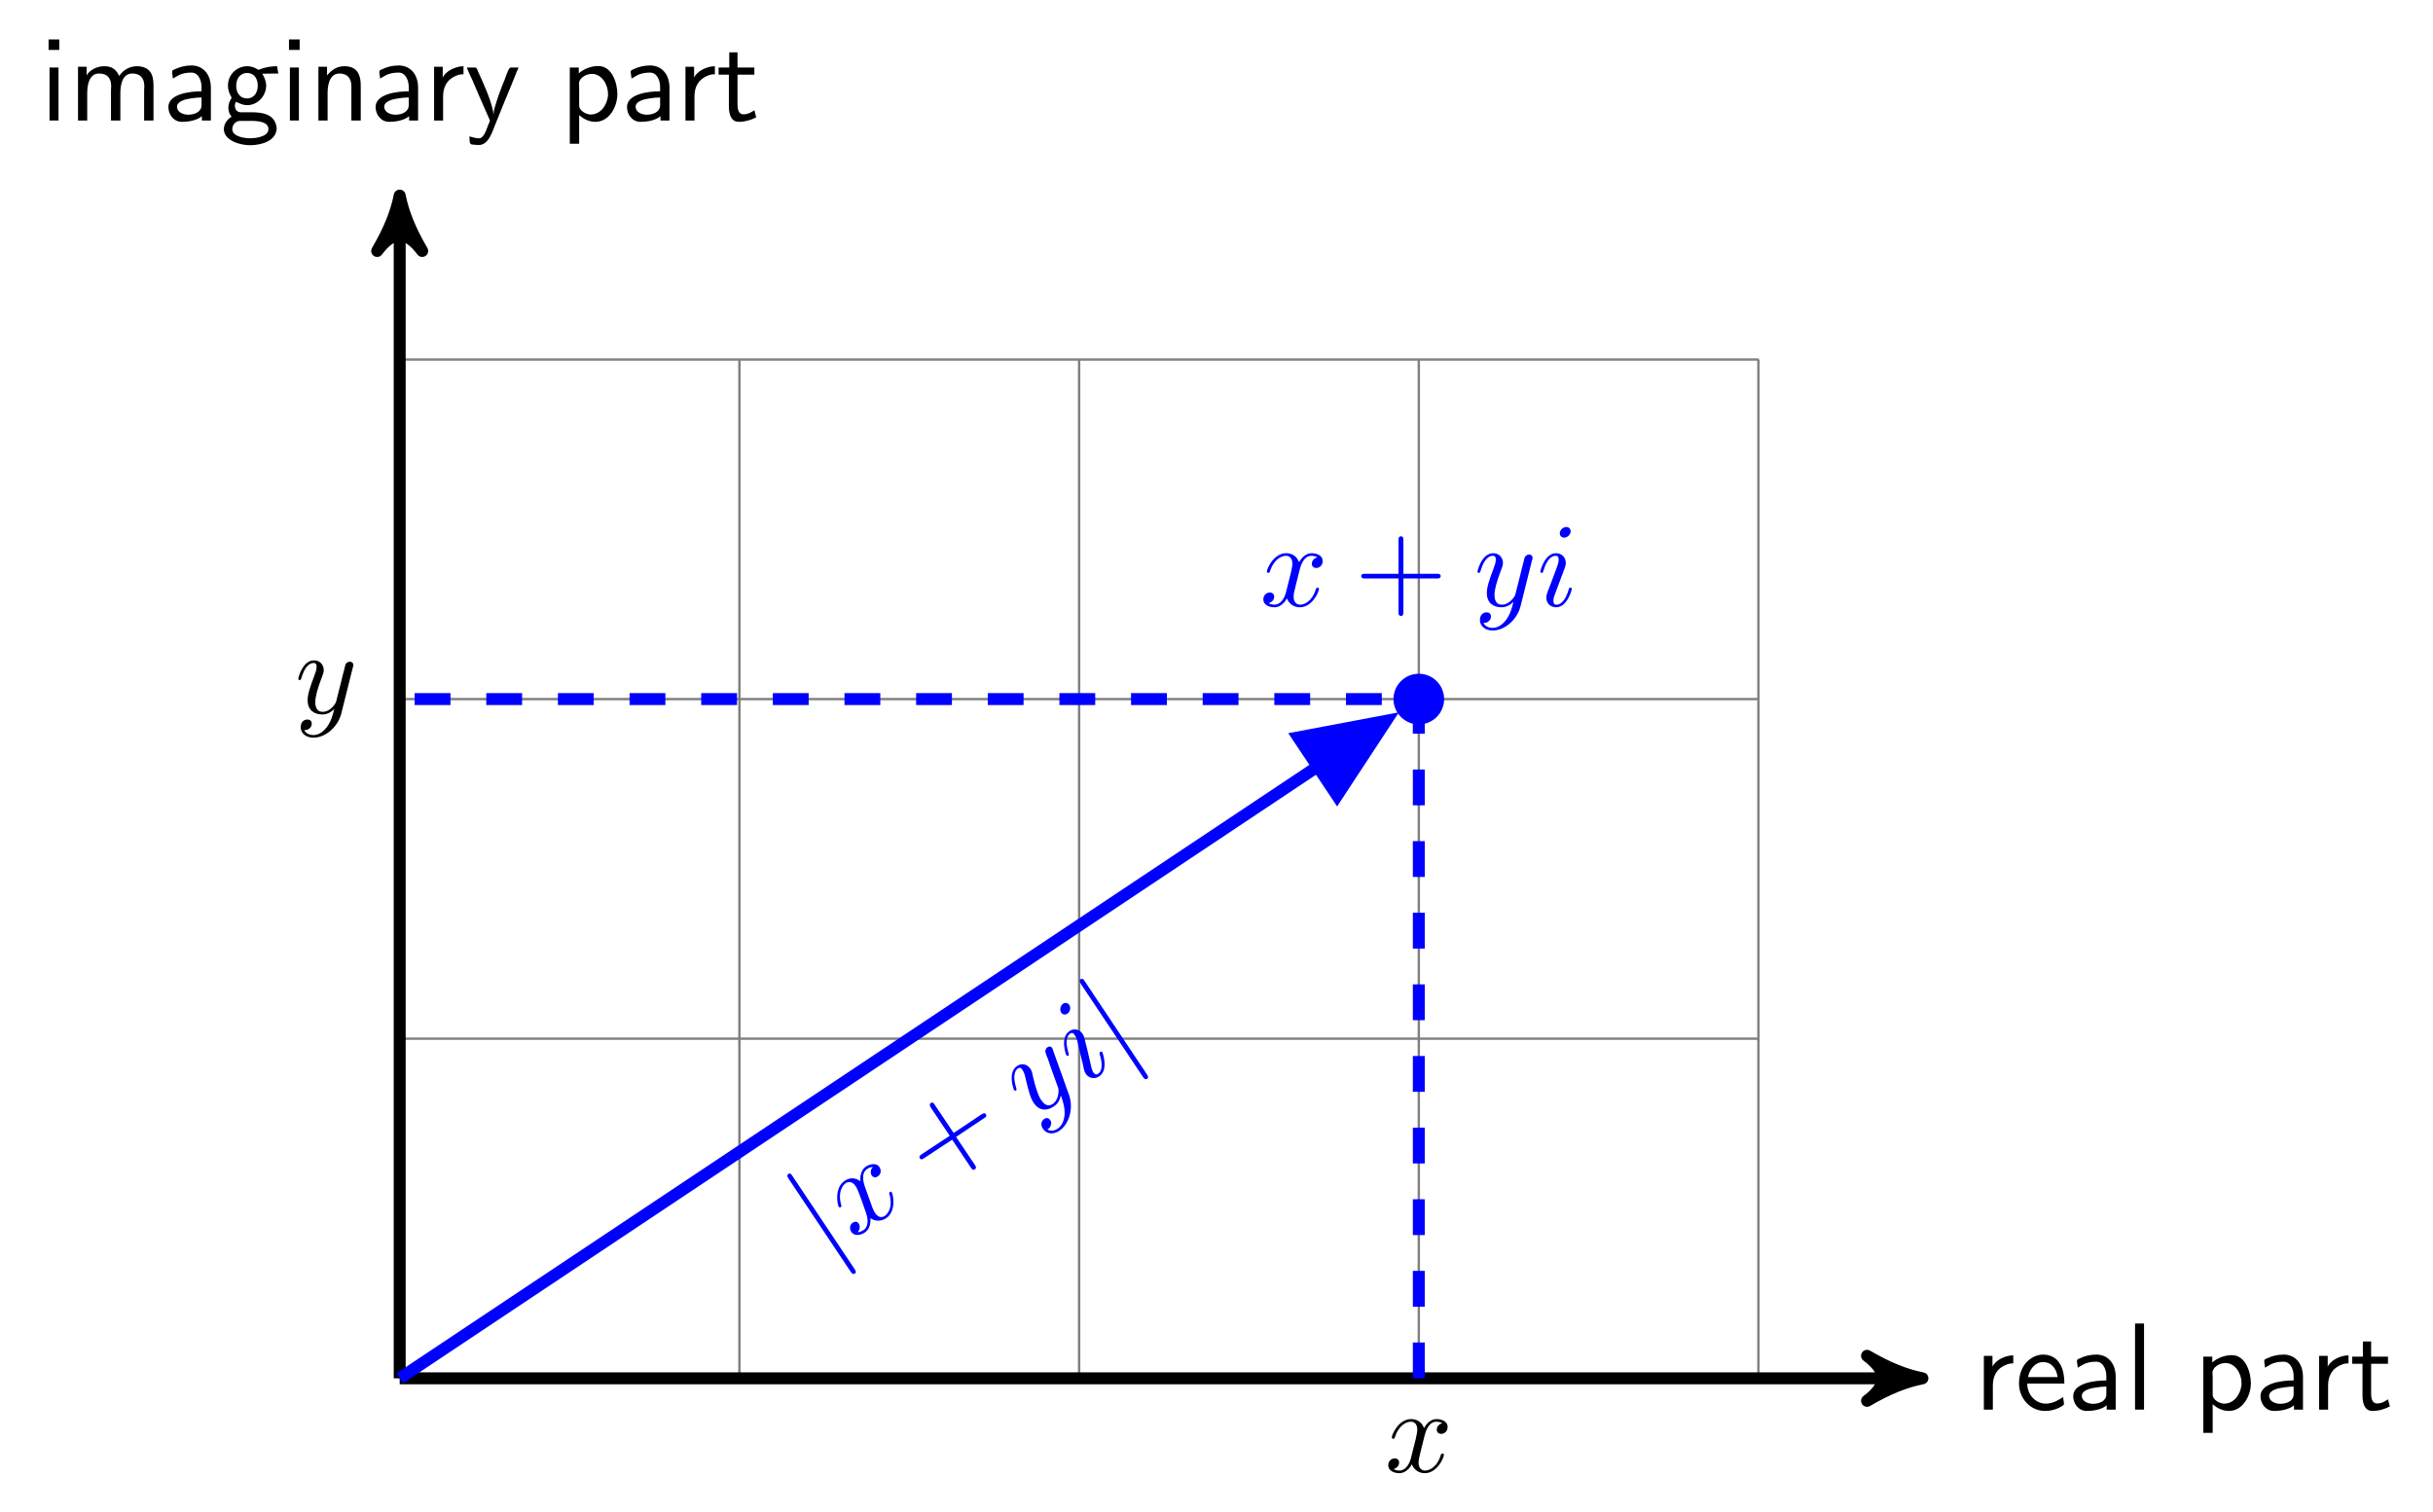 <?xml version="1.0" encoding="UTF-8"?>
<svg xmlns="http://www.w3.org/2000/svg" xmlns:xlink="http://www.w3.org/1999/xlink" width="203.02" height="126.168" viewBox="0 0 203.02 126.168">
<defs>
<g>
<g id="glyph-0-0">
<path d="M 1.531 -3.594 L 1.531 -4.5 L 0.812 -4.5 L 0.812 -0.016 L 1.562 -0.016 L 1.562 -2 C 1.562 -2.766 1.828 -3.422 2.688 -3.766 C 2.859 -3.844 3.062 -3.875 3.266 -3.875 L 3.266 -4.547 C 2.609 -4.547 1.766 -4.141 1.531 -3.594 Z M 1.531 -3.594 "/>
</g>
<g id="glyph-0-1">
<path d="M 4.031 -1.062 C 3.531 -0.75 3.125 -0.516 2.562 -0.516 C 1.781 -0.516 1.031 -1.203 1.031 -2.188 L 4.125 -2.188 C 4.125 -2.875 4.016 -3.625 3.531 -4.141 C 3.219 -4.453 2.797 -4.609 2.359 -4.609 C 1.812 -4.609 1.312 -4.344 0.953 -3.953 C 0.531 -3.484 0.344 -2.844 0.344 -2.219 L 0.344 -2.172 C 0.344 -1 1.25 0.094 2.516 0.094 C 3.016 0.094 3.516 -0.047 3.938 -0.312 C 4 -0.375 4.094 -0.391 4.094 -0.484 C 4.094 -0.672 4.031 -0.875 4.031 -1.062 Z M 1.094 -2.734 C 1.219 -3.344 1.656 -3.984 2.359 -3.984 C 3.062 -3.984 3.484 -3.406 3.562 -2.734 Z M 1.094 -2.734 "/>
</g>
<g id="glyph-0-2">
<path d="M 0.812 -3.516 C 0.969 -3.594 1.094 -3.688 1.25 -3.766 C 1.578 -3.953 1.969 -4.016 2.359 -4.016 C 2.953 -4.016 3.203 -3.344 3.203 -2.828 C 3.203 -2.703 3.203 -2.578 3.203 -2.453 C 2.188 -2.453 0.438 -2.219 0.438 -1.141 C 0.438 -0.516 0.875 0.094 1.562 0.094 C 2.141 0.094 2.797 -0.016 3.234 -0.375 L 3.234 -0.016 L 3.984 -0.016 L 3.984 -2.797 C 3.984 -3.625 3.547 -4.531 2.469 -4.609 L 2.359 -4.609 C 1.859 -4.609 1.406 -4.5 0.953 -4.281 C 0.875 -4.25 0.75 -4.203 0.75 -4.094 C 0.75 -3.891 0.812 -3.703 0.812 -3.516 Z M 3.203 -1.938 L 3.203 -1.297 C 3.203 -0.719 2.609 -0.5 2.094 -0.5 C 1.672 -0.5 1.156 -0.703 1.156 -1.172 C 1.172 -1.656 1.953 -1.812 2.328 -1.859 C 2.609 -1.906 2.906 -1.938 3.203 -1.938 Z M 3.203 -1.938 "/>
</g>
<g id="glyph-0-3">
<path d="M 0.812 -7.203 L 0.812 -0.016 L 1.562 -0.016 L 1.562 -7.203 Z M 0.812 -7.203 "/>
</g>
<g id="glyph-0-4">
<path d="M 1.562 -3.953 L 1.562 -4.438 L 0.812 -4.438 L 0.812 1.922 L 1.594 1.922 L 1.594 -0.469 C 1.969 -0.125 2.438 0.094 2.953 0.094 C 4.109 0.094 4.781 -1.172 4.781 -2.219 C 4.781 -3.078 4.375 -4.562 3.188 -4.562 C 2.625 -4.562 2 -4.344 1.562 -3.953 Z M 4 -2.078 C 3.922 -1.328 3.406 -0.516 2.547 -0.516 C 2.188 -0.516 1.594 -0.828 1.594 -1.25 L 1.594 -2.75 C 1.594 -2.859 1.578 -2.984 1.578 -3.094 C 1.578 -3.547 2.156 -3.906 2.656 -3.906 C 3.484 -3.906 4 -3.016 4 -2.25 C 4 -2.188 4 -2.141 4 -2.078 Z M 4 -2.078 "/>
</g>
<g id="glyph-0-5">
<path d="M 1.062 -5.703 L 1.062 -4.438 L 0.172 -4.438 L 0.172 -3.844 L 1.031 -3.844 L 1.031 -1.219 C 1.031 -0.672 1.141 0.094 1.859 0.094 C 2.375 0.094 2.859 -0.047 3.312 -0.281 L 3.156 -0.875 C 2.859 -0.672 2.609 -0.531 2.25 -0.531 C 1.797 -0.531 1.75 -1.031 1.75 -1.375 L 1.75 -3.844 L 3.156 -3.844 L 3.156 -4.438 L 1.75 -4.438 L 1.75 -5.703 Z M 1.062 -5.703 "/>
</g>
<g id="glyph-0-6">
<path d="M 0.812 -4.438 L 0.812 -0.016 L 1.562 -0.016 L 1.562 -4.438 Z M 0.734 -6.781 L 0.734 -5.906 L 1.625 -5.906 L 1.625 -6.781 Z M 0.734 -6.781 "/>
</g>
<g id="glyph-0-7">
<path d="M 1.531 -3.781 L 1.531 -4.5 L 0.812 -4.5 L 0.812 -0.016 L 1.578 -0.016 L 1.578 -2.281 C 1.578 -2.906 1.703 -3.938 2.578 -3.938 C 3.234 -3.938 3.578 -3.562 3.578 -2.891 C 3.578 -2.766 3.562 -2.641 3.562 -2.516 L 3.562 -0.016 L 4.344 -0.016 L 4.344 -2.281 C 4.344 -2.906 4.469 -3.938 5.344 -3.938 C 5.984 -3.938 6.344 -3.562 6.344 -2.891 C 6.344 -2.766 6.328 -2.641 6.328 -2.516 L 6.328 -0.016 L 7.109 -0.016 L 7.109 -2.859 C 7.109 -3.219 7.094 -3.578 6.938 -3.906 C 6.734 -4.359 6.234 -4.547 5.734 -4.547 C 5.156 -4.547 4.594 -4.266 4.25 -3.734 C 4 -4.234 3.703 -4.547 2.984 -4.547 C 2.438 -4.547 1.781 -4.25 1.531 -3.781 Z M 1.531 -3.781 "/>
</g>
<g id="glyph-0-8">
<path d="M 0.922 -0.344 L 0.922 -0.328 C 0.562 -0.125 0.281 0.281 0.281 0.703 C 0.281 1.641 1.594 2.047 2.469 2.047 C 3.406 2.047 4.688 1.688 4.688 0.609 C 4.562 -0.578 3.453 -0.703 2.578 -0.703 L 1.688 -0.703 C 1.375 -0.703 1.203 -0.953 1.203 -1.25 L 1.203 -1.312 C 1.219 -1.422 1.25 -1.5 1.281 -1.578 C 1.656 -1.422 1.859 -1.297 2.219 -1.297 C 3.125 -1.297 3.812 -2.078 3.812 -2.938 L 3.812 -3.016 C 3.781 -3.344 3.656 -3.641 3.484 -3.922 L 4.828 -3.938 L 4.719 -4.547 C 4.266 -4.547 3.781 -4.469 3.344 -4.312 C 3.297 -4.281 3.234 -4.25 3.188 -4.25 C 3.109 -4.25 3 -4.344 2.938 -4.375 C 2.719 -4.484 2.469 -4.547 2.234 -4.547 C 1.391 -4.547 0.625 -3.875 0.625 -2.938 C 0.625 -2.625 0.703 -2.328 0.859 -2.062 C 0.875 -2.031 0.922 -1.969 0.922 -1.922 C 0.922 -1.844 0.781 -1.672 0.734 -1.531 C 0.688 -1.375 0.656 -1.219 0.656 -1.078 C 0.656 -0.812 0.75 -0.531 0.922 -0.344 Z M 1.578 0.016 L 2.516 0.016 C 3.078 0.016 4 0.062 4 0.703 C 4 1.391 2.766 1.469 2.5 1.469 C 1.984 1.469 0.984 1.328 0.984 0.703 C 0.984 0.359 1.234 0.062 1.578 0.016 Z M 2.109 -3.984 L 2.188 -3.984 C 2.875 -3.984 3.109 -3.438 3.109 -2.938 C 3.109 -2.406 2.875 -1.938 2.312 -1.859 L 2.234 -1.859 C 1.562 -1.859 1.312 -2.406 1.312 -2.906 C 1.312 -3.422 1.547 -3.891 2.109 -3.984 Z M 2.109 -3.984 "/>
</g>
<g id="glyph-0-9">
<path d="M 1.531 -3.781 L 1.531 -4.5 L 0.812 -4.5 L 0.812 -0.016 L 1.578 -0.016 L 1.578 -2.281 C 1.578 -2.875 1.688 -3.938 2.578 -3.938 C 3.234 -3.938 3.562 -3.531 3.562 -2.875 C 3.562 -2.75 3.562 -2.625 3.562 -2.516 L 3.562 -0.016 L 4.344 -0.016 L 4.344 -2.375 C 4.344 -2.547 4.344 -2.734 4.344 -2.922 C 4.344 -3.656 4.172 -4.547 2.984 -4.547 C 2.359 -4.547 1.906 -4.234 1.531 -3.781 Z M 1.531 -3.781 "/>
</g>
<g id="glyph-0-10">
<path d="M 0.141 -4.438 C 0.266 -4.078 0.453 -3.719 0.609 -3.375 C 1.031 -2.375 1.453 -1.406 1.891 -0.422 L 2 -0.172 C 2.031 -0.125 2.047 -0.078 2.062 -0.031 L 2.062 -0.016 C 2.062 0.031 2.047 0.078 2.031 0.109 L 1.922 0.359 C 1.766 0.766 1.562 1.469 1.156 1.469 C 0.891 1.469 0.625 1.391 0.359 1.312 C 0.375 1.656 0.344 1.938 0.547 1.984 C 0.734 2 0.938 2.031 1.125 2.031 C 1.969 2.031 2.266 0.922 2.547 0.234 L 3.234 -1.469 C 3.594 -2.328 3.953 -3.188 4.281 -4.031 C 4.344 -4.172 4.406 -4.297 4.453 -4.438 L 3.812 -4.438 C 3.625 -4.438 3.438 -3.797 3.312 -3.469 C 2.984 -2.672 2.688 -1.875 2.453 -1.047 C 2.406 -0.875 2.375 -0.688 2.375 -0.516 C 2.344 -0.609 2.344 -0.719 2.328 -0.812 C 2.078 -1.953 1.5 -3.156 1.062 -4.141 L 0.984 -4.328 C 0.922 -4.406 0.922 -4.438 0.812 -4.438 Z M 0.141 -4.438 "/>
</g>
<g id="glyph-1-0">
<path d="M 3.328 -3.016 C 3.391 -3.266 3.625 -4.188 4.312 -4.188 C 4.359 -4.188 4.609 -4.188 4.812 -4.062 C 4.531 -4 4.344 -3.766 4.344 -3.516 C 4.344 -3.359 4.453 -3.172 4.719 -3.172 C 4.938 -3.172 5.25 -3.344 5.25 -3.75 C 5.25 -4.266 4.672 -4.406 4.328 -4.406 C 3.75 -4.406 3.406 -3.875 3.281 -3.656 C 3.031 -4.312 2.5 -4.406 2.203 -4.406 C 1.172 -4.406 0.594 -3.125 0.594 -2.875 C 0.594 -2.766 0.703 -2.766 0.719 -2.766 C 0.797 -2.766 0.828 -2.797 0.844 -2.875 C 1.188 -3.938 1.844 -4.188 2.188 -4.188 C 2.375 -4.188 2.719 -4.094 2.719 -3.516 C 2.719 -3.203 2.547 -2.547 2.188 -1.141 C 2.031 -0.531 1.672 -0.109 1.234 -0.109 C 1.172 -0.109 0.953 -0.109 0.734 -0.234 C 0.984 -0.297 1.203 -0.5 1.203 -0.781 C 1.203 -1.047 0.984 -1.125 0.844 -1.125 C 0.531 -1.125 0.297 -0.875 0.297 -0.547 C 0.297 -0.094 0.781 0.109 1.219 0.109 C 1.891 0.109 2.25 -0.594 2.266 -0.641 C 2.391 -0.281 2.75 0.109 3.344 0.109 C 4.375 0.109 4.938 -1.172 4.938 -1.422 C 4.938 -1.531 4.859 -1.531 4.828 -1.531 C 4.734 -1.531 4.719 -1.484 4.688 -1.422 C 4.359 -0.344 3.688 -0.109 3.375 -0.109 C 2.984 -0.109 2.828 -0.422 2.828 -0.766 C 2.828 -0.984 2.875 -1.203 2.984 -1.641 Z M 3.328 -3.016 "/>
</g>
<g id="glyph-1-1">
<path d="M 4.844 -3.797 C 4.891 -3.938 4.891 -3.953 4.891 -4.031 C 4.891 -4.203 4.75 -4.297 4.594 -4.297 C 4.5 -4.297 4.344 -4.234 4.25 -4.094 C 4.234 -4.031 4.141 -3.734 4.109 -3.547 C 4.031 -3.297 3.969 -3.016 3.906 -2.75 L 3.453 -0.953 C 3.422 -0.812 2.984 -0.109 2.328 -0.109 C 1.828 -0.109 1.719 -0.547 1.719 -0.922 C 1.719 -1.375 1.891 -2 2.219 -2.875 C 2.375 -3.281 2.422 -3.391 2.422 -3.594 C 2.422 -4.031 2.109 -4.406 1.609 -4.406 C 0.656 -4.406 0.297 -2.953 0.297 -2.875 C 0.297 -2.766 0.391 -2.766 0.406 -2.766 C 0.516 -2.766 0.516 -2.797 0.562 -2.953 C 0.844 -3.891 1.234 -4.188 1.578 -4.188 C 1.656 -4.188 1.828 -4.188 1.828 -3.875 C 1.828 -3.625 1.719 -3.359 1.656 -3.172 C 1.25 -2.109 1.078 -1.547 1.078 -1.078 C 1.078 -0.188 1.703 0.109 2.297 0.109 C 2.688 0.109 3.016 -0.062 3.297 -0.344 C 3.172 0.172 3.047 0.672 2.656 1.203 C 2.391 1.531 2.016 1.828 1.562 1.828 C 1.422 1.828 0.969 1.797 0.797 1.406 C 0.953 1.406 1.094 1.406 1.219 1.281 C 1.328 1.203 1.422 1.062 1.422 0.875 C 1.422 0.562 1.156 0.531 1.062 0.531 C 0.828 0.531 0.5 0.688 0.5 1.172 C 0.5 1.672 0.938 2.047 1.562 2.047 C 2.578 2.047 3.609 1.141 3.891 0.016 Z M 4.844 -3.797 "/>
</g>
<g id="glyph-1-2">
<path d="M 2.828 -6.234 C 2.828 -6.438 2.688 -6.594 2.469 -6.594 C 2.188 -6.594 1.922 -6.328 1.922 -6.062 C 1.922 -5.875 2.062 -5.703 2.297 -5.703 C 2.531 -5.703 2.828 -5.938 2.828 -6.234 Z M 2.078 -2.484 C 2.188 -2.766 2.188 -2.797 2.297 -3.062 C 2.375 -3.266 2.422 -3.406 2.422 -3.594 C 2.422 -4.031 2.109 -4.406 1.609 -4.406 C 0.672 -4.406 0.297 -2.953 0.297 -2.875 C 0.297 -2.766 0.391 -2.766 0.406 -2.766 C 0.516 -2.766 0.516 -2.797 0.562 -2.953 C 0.844 -3.891 1.234 -4.188 1.578 -4.188 C 1.656 -4.188 1.828 -4.188 1.828 -3.875 C 1.828 -3.656 1.75 -3.453 1.719 -3.344 C 1.641 -3.094 1.188 -1.938 1.031 -1.5 C 0.922 -1.25 0.797 -0.922 0.797 -0.703 C 0.797 -0.234 1.141 0.109 1.609 0.109 C 2.547 0.109 2.922 -1.328 2.922 -1.422 C 2.922 -1.531 2.828 -1.531 2.797 -1.531 C 2.703 -1.531 2.703 -1.5 2.656 -1.344 C 2.469 -0.719 2.141 -0.109 1.641 -0.109 C 1.469 -0.109 1.391 -0.203 1.391 -0.438 C 1.391 -0.688 1.453 -0.828 1.688 -1.438 Z M 2.078 -2.484 "/>
</g>
<g id="glyph-2-0">
<path d="M 4.078 -2.297 L 6.859 -2.297 C 7 -2.297 7.188 -2.297 7.188 -2.5 C 7.188 -2.688 7 -2.688 6.859 -2.688 L 4.078 -2.688 L 4.078 -5.484 C 4.078 -5.625 4.078 -5.812 3.875 -5.812 C 3.672 -5.812 3.672 -5.625 3.672 -5.484 L 3.672 -2.688 L 0.891 -2.688 C 0.75 -2.688 0.562 -2.688 0.562 -2.5 C 0.562 -2.297 0.75 -2.297 0.891 -2.297 L 3.672 -2.297 L 3.672 0.5 C 3.672 0.641 3.672 0.828 3.875 0.828 C 4.078 0.828 4.078 0.641 4.078 0.5 Z M 4.078 -2.297 "/>
</g>
<g id="glyph-3-0">
<path d="M -2.641 -6.797 C -2.734 -6.953 -2.844 -7.109 -3 -7 C -3.172 -6.891 -3.062 -6.734 -2.969 -6.578 L 2.172 1.125 C 2.266 1.266 2.375 1.422 2.547 1.312 C 2.703 1.203 2.594 1.047 2.5 0.906 Z M -2.641 -6.797 "/>
</g>
<g id="glyph-4-0">
<path d="M 1.094 -4.359 C 1.016 -4.594 0.688 -5.5 1.266 -5.875 C 1.297 -5.906 1.5 -6.047 1.75 -6.047 C 1.547 -5.844 1.516 -5.547 1.656 -5.328 C 1.75 -5.203 1.938 -5.109 2.156 -5.266 C 2.344 -5.375 2.516 -5.688 2.297 -6.031 C 2.016 -6.453 1.453 -6.266 1.156 -6.078 C 0.688 -5.75 0.672 -5.109 0.703 -4.859 C 0.125 -5.281 -0.359 -5.062 -0.609 -4.891 C -1.469 -4.328 -1.234 -2.922 -1.094 -2.719 C -1.031 -2.625 -0.953 -2.688 -0.938 -2.703 C -0.875 -2.734 -0.859 -2.781 -0.891 -2.859 C -1.203 -3.938 -0.797 -4.5 -0.516 -4.703 C -0.359 -4.797 0 -4.922 0.312 -4.438 C 0.484 -4.188 0.719 -3.531 1.188 -2.172 C 1.391 -1.562 1.328 -1.016 0.969 -0.781 C 0.906 -0.75 0.734 -0.625 0.484 -0.594 C 0.641 -0.797 0.719 -1.094 0.562 -1.328 C 0.422 -1.547 0.188 -1.484 0.078 -1.406 C -0.188 -1.234 -0.234 -0.906 -0.047 -0.625 C 0.203 -0.25 0.719 -0.344 1.078 -0.578 C 1.641 -0.953 1.547 -1.75 1.531 -1.781 C 1.828 -1.562 2.344 -1.438 2.844 -1.766 C 3.703 -2.328 3.453 -3.703 3.328 -3.922 C 3.266 -4.016 3.203 -3.984 3.172 -3.953 C 3.094 -3.906 3.094 -3.859 3.125 -3.781 C 3.438 -2.703 3 -2.141 2.75 -1.969 C 2.422 -1.75 2.125 -1.906 1.938 -2.203 C 1.812 -2.375 1.719 -2.594 1.578 -3.016 Z M 1.094 -4.359 "/>
</g>
<g id="glyph-4-1">
<path d="M 1.922 -5.844 C 1.875 -6 1.875 -6.016 1.828 -6.078 C 1.734 -6.219 1.562 -6.219 1.438 -6.125 C 1.359 -6.078 1.266 -5.922 1.266 -5.766 C 1.281 -5.703 1.359 -5.406 1.453 -5.234 C 1.531 -4.984 1.625 -4.719 1.719 -4.453 L 2.344 -2.719 C 2.391 -2.562 2.422 -1.75 1.875 -1.391 C 1.453 -1.109 1.141 -1.406 0.922 -1.719 C 0.672 -2.094 0.469 -2.719 0.25 -3.625 C 0.156 -4.047 0.141 -4.172 0.016 -4.328 C -0.219 -4.703 -0.688 -4.844 -1.094 -4.562 C -1.891 -4.031 -1.391 -2.625 -1.344 -2.562 C -1.281 -2.469 -1.203 -2.516 -1.188 -2.516 C -1.109 -2.578 -1.125 -2.609 -1.172 -2.766 C -1.453 -3.703 -1.297 -4.172 -1.016 -4.359 C -0.953 -4.406 -0.812 -4.5 -0.641 -4.234 C -0.5 -4.031 -0.422 -3.75 -0.391 -3.562 C -0.125 -2.438 0.031 -1.875 0.297 -1.484 C 0.781 -0.75 1.484 -0.844 1.969 -1.188 C 2.297 -1.391 2.484 -1.719 2.562 -2.109 C 2.734 -1.625 2.906 -1.125 2.875 -0.469 C 2.828 -0.047 2.688 0.391 2.312 0.656 C 2.203 0.734 1.812 0.969 1.438 0.734 C 1.578 0.641 1.688 0.562 1.719 0.391 C 1.781 0.266 1.781 0.109 1.672 -0.047 C 1.5 -0.312 1.266 -0.203 1.188 -0.156 C 0.984 -0.016 0.797 0.297 1.078 0.688 C 1.344 1.109 1.922 1.188 2.438 0.844 C 3.281 0.266 3.625 -1.047 3.25 -2.141 Z M 1.922 -5.844 "/>
</g>
<g id="glyph-4-2">
<path d="M -1.094 -6.75 C -1.219 -6.922 -1.422 -6.969 -1.609 -6.859 C -1.844 -6.703 -1.922 -6.328 -1.766 -6.109 C -1.672 -5.953 -1.438 -5.891 -1.25 -6.031 C -1.047 -6.156 -0.938 -6.5 -1.094 -6.75 Z M 0.359 -3.219 C 0.281 -3.516 0.266 -3.547 0.203 -3.828 C 0.156 -4.031 0.125 -4.172 0.016 -4.328 C -0.219 -4.703 -0.688 -4.844 -1.094 -4.562 C -1.875 -4.047 -1.391 -2.625 -1.344 -2.562 C -1.281 -2.469 -1.203 -2.516 -1.188 -2.516 C -1.109 -2.578 -1.125 -2.609 -1.172 -2.766 C -1.453 -3.703 -1.297 -4.172 -1.016 -4.359 C -0.953 -4.406 -0.812 -4.5 -0.641 -4.234 C -0.516 -4.062 -0.469 -3.844 -0.422 -3.734 C -0.359 -3.484 -0.094 -2.266 0.031 -1.828 C 0.078 -1.562 0.141 -1.203 0.266 -1.016 C 0.531 -0.625 1.016 -0.531 1.406 -0.797 C 2.188 -1.312 1.703 -2.734 1.656 -2.812 C 1.594 -2.906 1.516 -2.844 1.484 -2.828 C 1.406 -2.781 1.422 -2.75 1.453 -2.594 C 1.641 -1.969 1.719 -1.281 1.297 -1 C 1.156 -0.906 1.047 -0.938 0.906 -1.125 C 0.781 -1.344 0.75 -1.5 0.609 -2.141 Z M 0.359 -3.219 "/>
</g>
<g id="glyph-5-0">
<path d="M 2.109 -4.172 L 4.422 -5.719 C 4.547 -5.781 4.703 -5.891 4.594 -6.062 C 4.5 -6.219 4.344 -6.109 4.219 -6.047 L 1.906 -4.5 L 0.344 -6.828 C 0.266 -6.953 0.172 -7.109 0 -7 C -0.156 -6.875 -0.062 -6.719 0.016 -6.594 L 1.578 -4.266 L -0.75 -2.734 C -0.859 -2.656 -1.016 -2.547 -0.922 -2.391 C -0.812 -2.219 -0.656 -2.328 -0.547 -2.406 L 1.781 -3.938 L 3.344 -1.609 C 3.422 -1.5 3.516 -1.344 3.672 -1.469 C 3.844 -1.578 3.75 -1.734 3.672 -1.844 Z M 2.109 -4.172 "/>
</g>
</g>
<clipPath id="clip-0">
<path clip-rule="nonzero" d="M 19 46 L 130 46 L 130 126.168 L 19 126.168 Z M 19 46 "/>
</clipPath>
</defs>
<path fill="none" stroke-width="0.199" stroke-linecap="butt" stroke-linejoin="miter" stroke="rgb(50%, 50%, 50%)" stroke-opacity="1" stroke-miterlimit="10" d="M -0 0.001 L 113.386 0.001 M -0 28.349 L 113.386 28.349 M -0 56.692 L 113.386 56.692 M -0 85.032 L 113.386 85.032 M -0 0.001 L -0 85.04 M 28.347 0.001 L 28.347 85.04 M 56.695 0.001 L 56.695 85.04 M 85.039 0.001 L 85.039 85.04 M 113.378 0.001 L 113.378 85.04 " transform="matrix(1, 0, 0, -1, 33.352, 115.04)"/>
<path fill="none" stroke-width="0.996" stroke-linecap="butt" stroke-linejoin="miter" stroke="rgb(0%, 0%, 0%)" stroke-opacity="1" stroke-miterlimit="10" d="M -0 0.001 L 125.906 0.001 " transform="matrix(1, 0, 0, -1, 33.352, 115.04)"/>
<path fill-rule="nonzero" fill="rgb(0%, 0%, 0%)" fill-opacity="1" stroke-width="0.996" stroke-linecap="butt" stroke-linejoin="round" stroke="rgb(0%, 0%, 0%)" stroke-opacity="1" stroke-miterlimit="10" d="M 1.155 0.001 C -0.29 0.29 -1.735 0.868 -3.466 1.88 C -1.735 0.579 -1.735 -0.577 -3.466 -1.878 C -1.735 -0.866 -0.29 -0.288 1.155 0.001 Z M 1.155 0.001 " transform="matrix(1, 0, 0, -1, 159.259, 115.04)"/>
<g fill="rgb(0%, 0%, 0%)" fill-opacity="1">
<use xlink:href="#glyph-0-0" x="164.729" y="117.668"/>
<use xlink:href="#glyph-0-1" x="168.132" y="117.668"/>
<use xlink:href="#glyph-0-2" x="172.559" y="117.668"/>
<use xlink:href="#glyph-0-3" x="177.345" y="117.668"/>
</g>
<g fill="rgb(0%, 0%, 0%)" fill-opacity="1">
<use xlink:href="#glyph-0-4" x="183.041" y="117.668"/>
<use xlink:href="#glyph-0-2" x="188.187" y="117.668"/>
</g>
<g fill="rgb(0%, 0%, 0%)" fill-opacity="1">
<use xlink:href="#glyph-0-0" x="192.704" y="117.668"/>
<use xlink:href="#glyph-0-5" x="196.107" y="117.668"/>
</g>
<path fill="none" stroke-width="0.996" stroke-linecap="butt" stroke-linejoin="miter" stroke="rgb(0%, 0%, 0%)" stroke-opacity="1" stroke-miterlimit="10" d="M -0 0.001 L -0 97.56 " transform="matrix(1, 0, 0, -1, 33.352, 115.04)"/>
<path fill-rule="nonzero" fill="rgb(0%, 0%, 0%)" fill-opacity="1" stroke-width="0.996" stroke-linecap="butt" stroke-linejoin="round" stroke="rgb(0%, 0%, 0%)" stroke-opacity="1" stroke-miterlimit="10" d="M 1.156 0 C -0.29 0.289 -1.735 0.868 -3.465 1.879 C -1.735 0.579 -1.735 -0.578 -3.465 -1.878 C -1.735 -0.867 -0.29 -0.289 1.156 0 Z M 1.156 0 " transform="matrix(0, -1, -1, 0, 33.352, 17.48)"/>
<g fill="rgb(0%, 0%, 0%)" fill-opacity="1">
<use xlink:href="#glyph-0-6" x="3.32" y="10.073"/>
<use xlink:href="#glyph-0-7" x="5.699" y="10.073"/>
<use xlink:href="#glyph-0-2" x="13.612" y="10.073"/>
<use xlink:href="#glyph-0-8" x="18.398" y="10.073"/>
<use xlink:href="#glyph-0-6" x="23.379" y="10.073"/>
<use xlink:href="#glyph-0-9" x="25.758" y="10.073"/>
<use xlink:href="#glyph-0-2" x="30.903" y="10.073"/>
</g>
<g fill="rgb(0%, 0%, 0%)" fill-opacity="1">
<use xlink:href="#glyph-0-0" x="35.411" y="10.073"/>
<use xlink:href="#glyph-0-10" x="38.814" y="10.073"/>
</g>
<g fill="rgb(0%, 0%, 0%)" fill-opacity="1">
<use xlink:href="#glyph-0-4" x="46.734" y="10.073"/>
<use xlink:href="#glyph-0-2" x="51.88" y="10.073"/>
</g>
<g fill="rgb(0%, 0%, 0%)" fill-opacity="1">
<use xlink:href="#glyph-0-0" x="56.387" y="10.073"/>
<use xlink:href="#glyph-0-5" x="59.79" y="10.073"/>
</g>
<path fill-rule="nonzero" fill="rgb(0%, 0%, 100%)" fill-opacity="1" d="M 120.504 58.348 C 120.504 57.18 119.559 56.234 118.391 56.234 C 117.227 56.234 116.277 57.18 116.277 58.348 C 116.277 59.512 117.227 60.461 118.391 60.461 C 119.559 60.461 120.504 59.512 120.504 58.348 Z M 120.504 58.348 "/>
<g fill="rgb(0%, 0%, 100%)" fill-opacity="1">
<use xlink:href="#glyph-1-0" x="105.12" y="50.578"/>
</g>
<g fill="rgb(0%, 0%, 100%)" fill-opacity="1">
<use xlink:href="#glyph-2-0" x="113.027" y="50.578"/>
</g>
<g fill="rgb(0%, 0%, 100%)" fill-opacity="1">
<use xlink:href="#glyph-1-1" x="122.99" y="50.578"/>
</g>
<g fill="rgb(0%, 0%, 100%)" fill-opacity="1">
<use xlink:href="#glyph-1-2" x="128.233" y="50.578"/>
</g>
<g clip-path="url(#clip-0)">
<path fill="none" stroke-width="0.996" stroke-linecap="butt" stroke-linejoin="miter" stroke="rgb(0%, 0%, 100%)" stroke-opacity="1" stroke-miterlimit="10" d="M -0 0.001 L 82.011 54.673 " transform="matrix(1, 0, 0, -1, 33.352, 115.04)"/>
</g>
<path fill-rule="nonzero" fill="rgb(0%, 0%, 100%)" fill-opacity="1" stroke-width="0.996" stroke-linecap="butt" stroke-linejoin="miter" stroke="rgb(0%, 0%, 100%)" stroke-opacity="1" stroke-miterlimit="10" d="M -6.503 2.921 L 0.372 -0 L -6.504 -2.919 Z M -6.503 2.921 " transform="matrix(0.832, -0.555, -0.555, -0.832, 115.363, 60.366)"/>
<g fill="rgb(0%, 0%, 100%)" fill-opacity="1">
<use xlink:href="#glyph-3-0" x="68.789" y="104.983"/>
</g>
<g fill="rgb(0%, 0%, 100%)" fill-opacity="1">
<use xlink:href="#glyph-4-0" x="71.091" y="103.448"/>
</g>
<g fill="rgb(0%, 0%, 100%)" fill-opacity="1">
<use xlink:href="#glyph-5-0" x="77.671" y="99.062"/>
</g>
<g fill="rgb(0%, 0%, 100%)" fill-opacity="1">
<use xlink:href="#glyph-4-1" x="85.96" y="93.536"/>
</g>
<g fill="rgb(0%, 0%, 100%)" fill-opacity="1">
<use xlink:href="#glyph-4-2" x="90.323" y="90.628"/>
</g>
<g fill="rgb(0%, 0%, 100%)" fill-opacity="1">
<use xlink:href="#glyph-3-0" x="93.177" y="88.725"/>
</g>
<g fill="rgb(0%, 0%, 0%)" fill-opacity="1">
<use xlink:href="#glyph-1-0" x="115.545" y="122.848"/>
</g>
<g fill="rgb(0%, 0%, 0%)" fill-opacity="1">
<use xlink:href="#glyph-1-1" x="24.592" y="59.523"/>
</g>
<path fill="none" stroke-width="0.996" stroke-linecap="butt" stroke-linejoin="miter" stroke="rgb(0%, 0%, 100%)" stroke-opacity="1" stroke-dasharray="2.989 2.989" stroke-miterlimit="10" d="M 85.039 0.001 L 85.039 56.692 L -0 56.692 " transform="matrix(1, 0, 0, -1, 33.352, 115.04)"/>
</svg>
